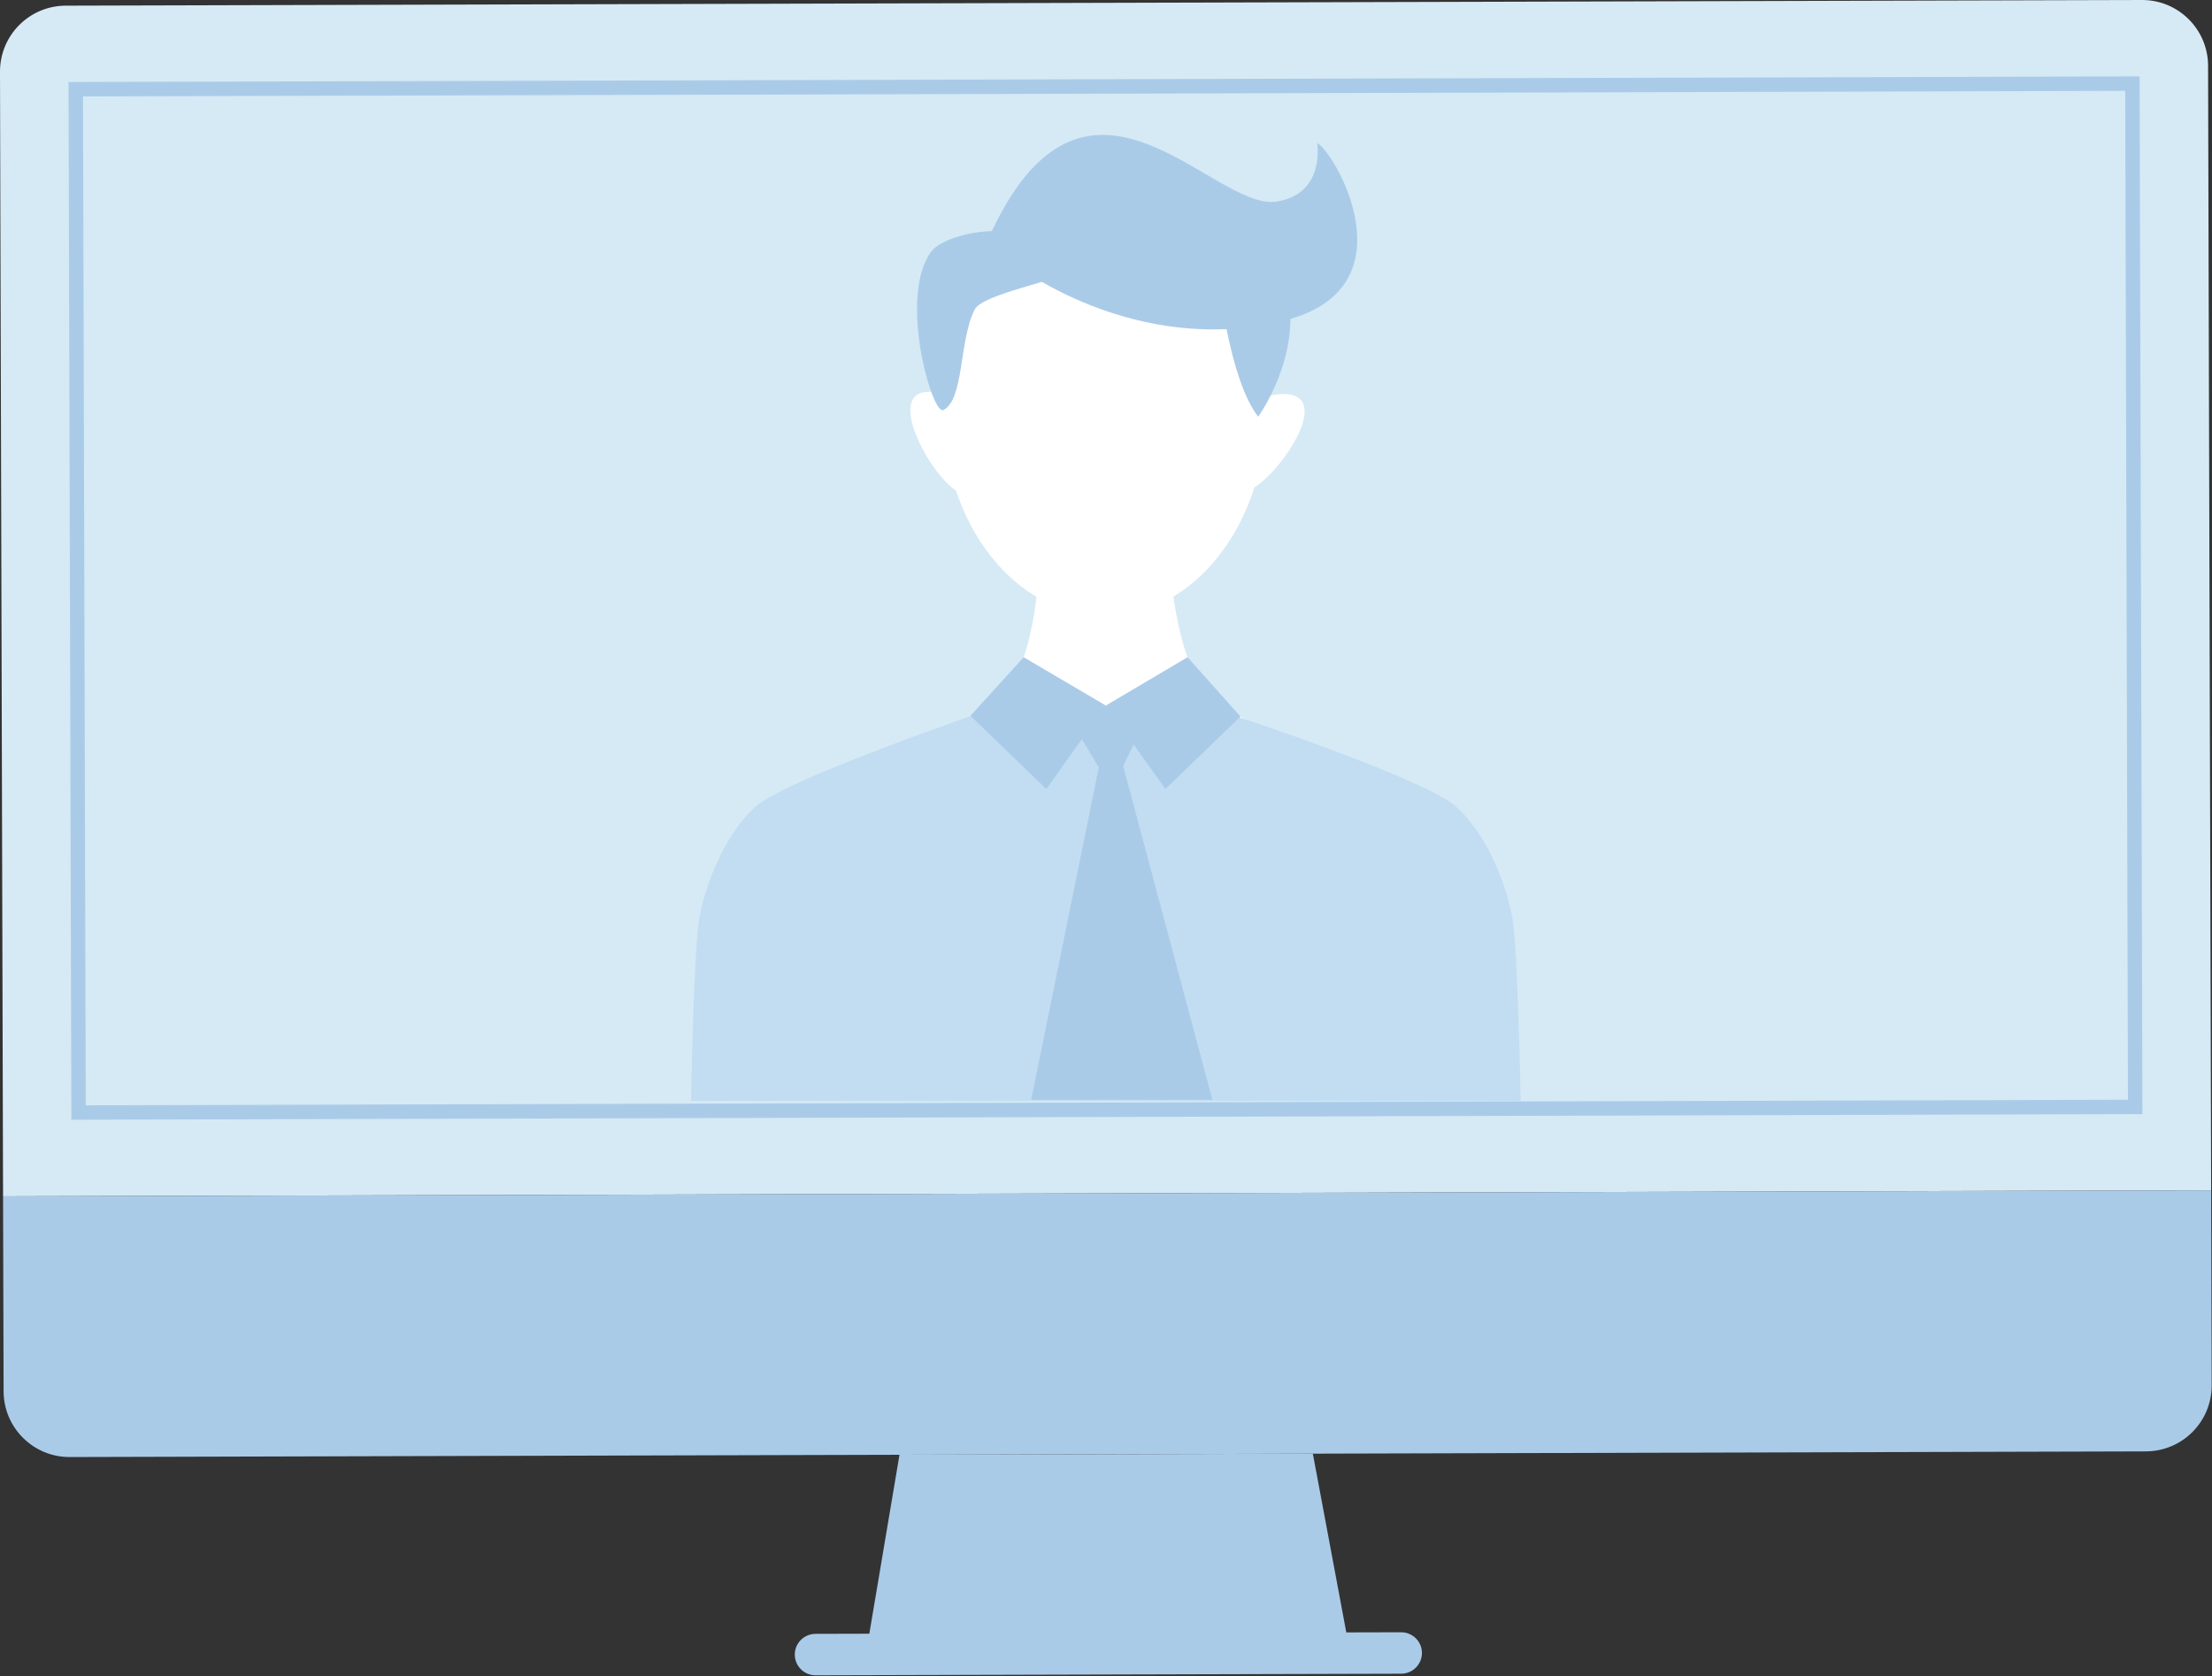 <svg xmlns="http://www.w3.org/2000/svg" viewBox="0 0 1069 810" fill-rule="evenodd" stroke-linejoin="round" stroke-miterlimit="2" xmlns:v="https://vecta.io/nano"><rect x="0" y="0" width="1069" height="810" fill="#333333" stroke="none"/><g fill="#d5eaf5"><path d="M1068.59 575.178L1.48 578.088-.001 34.681C-.051 17.088 14.174 2.784 31.771 2.738L1035.161 0c17.593-.047 31.897 14.178 31.943 31.772l1.482 543.406z" fill-rule="nonzero"/><path d="M36.622 43.114l993.913-2.706 1.346 494.481-993.913 2.706-1.346-494.481z"/></g><g fill-rule="nonzero"><g fill="#aacbe8"><path d="M40.118 46.594l1.328 487.503 986.934-2.688-1.331-487.503-986.931 2.688zm-5.631 494.5l-1.363-501.46 1000.89-2.728 1.362 501.466-3.487.009-997.4 2.713zM1037.07 701.335L33.68 704.069c-17.594.05-31.897-14.178-31.944-31.772l-.256-94.209 1067.11-2.909.256 94.209c.05 17.597-14.175 31.897-31.772 31.947"/><path d="M677.09 788.74l-26.46.069-16.171-86.378-199.763.547-14.575 86.462-25.984.069c-5.563.015-10.057 4.509-10.041 10.044.013 5.528 4.534 10 10.094 9.987l282.956-.772c5.559-.015 10.053-4.509 10.038-10.044-.013-5.528-4.535-10-10.094-9.984"/></g><g fill="#fff"><path d="M584.343 335.465c-17.399-16.949-19.195-67.119-19.195-67.119H502.33s-.43 50.17-17.829 67.119-56.175 27.097-56.175 27.097 35.919 60.018 106.1 60.018 102.122-62.704 102.122-62.704-34.802-7.461-52.205-24.411M458.909 191.491s-18.279-7.725-18.958 6.116 18.26 42.59 28.032 41.474-7.074-46.126-7.074-46.126m151.325-1.383s18.977-5.756 18.228 8.08-22.536 40.433-32.139 38.294c-9.611-2.138 11.773-45.127 11.773-45.127"/><path d="M611.899 198.153c0 54.987-34.941 99.558-78.04 99.558-43.104 0-78.04-44.571-78.04-99.558 0-10.053-.312-45.447 8.218-51.826 30.971-23.152 119.415-19.834 146.303 5.484 6.206 5.843 1.559 37.919 1.559 46.342"/></g><path d="M734.907 532.034s-1.31-72.595-3.989-88.191-12.045-40.677-27.44-54.238-107.634-44.093-107.634-44.093h-58.881c-26.509-.107-58.542-2.699-58.542-2.699s-97.66 33.236-113.055 46.792-24.761 38.645-27.44 54.238-3.989 88.187-3.989 88.187l400.97.004z" fill="#c2ddf2"/><g fill="#aacbe8"><path d="M556.902 341.083l-19.494 40.203-24.382-40.203h43.876z"/><path d="M532.979 361.183l-34.644 170.264h87.584L540.42 361.183h-7.441zm-77.16-163.03c-5.334 2.482-21.771-54.608-5.894-76.442 6.06-8.325 33.76-13.761 44.452-7.011 4.08 2.577 30.407 7.264 22.509 16.046-4.407 4.892-41.865 11.059-45.854 18.843-7.614 14.859-5.054 43.838-15.213 48.564"/><path d="M488.189 125.393c.564 2.249 60.941 47.786 132.794 29.448 62.46-15.943 23.811-81.78 15.569-85.717 0 0 4.127 24.757-19.79 28.288-30.96 4.573-92.638-86.179-139.265 18.259l10.692 9.722z"/><path d="M588.912 133.832c0 1.689 5.228 49.669 19.132 67.526 0 0 21.384-29.263 14.065-61.335-7.311-32.076-33.197-6.191-33.197-6.191m-94.196 183.744l39.703 23.357-28.77 40.353-36.673-35.378 25.74-28.332z"/><path d="M573.913 317.576l-39.49 23.357 28.77 40.353 36.317-35.035-25.597-28.675z"/></g></g></svg>